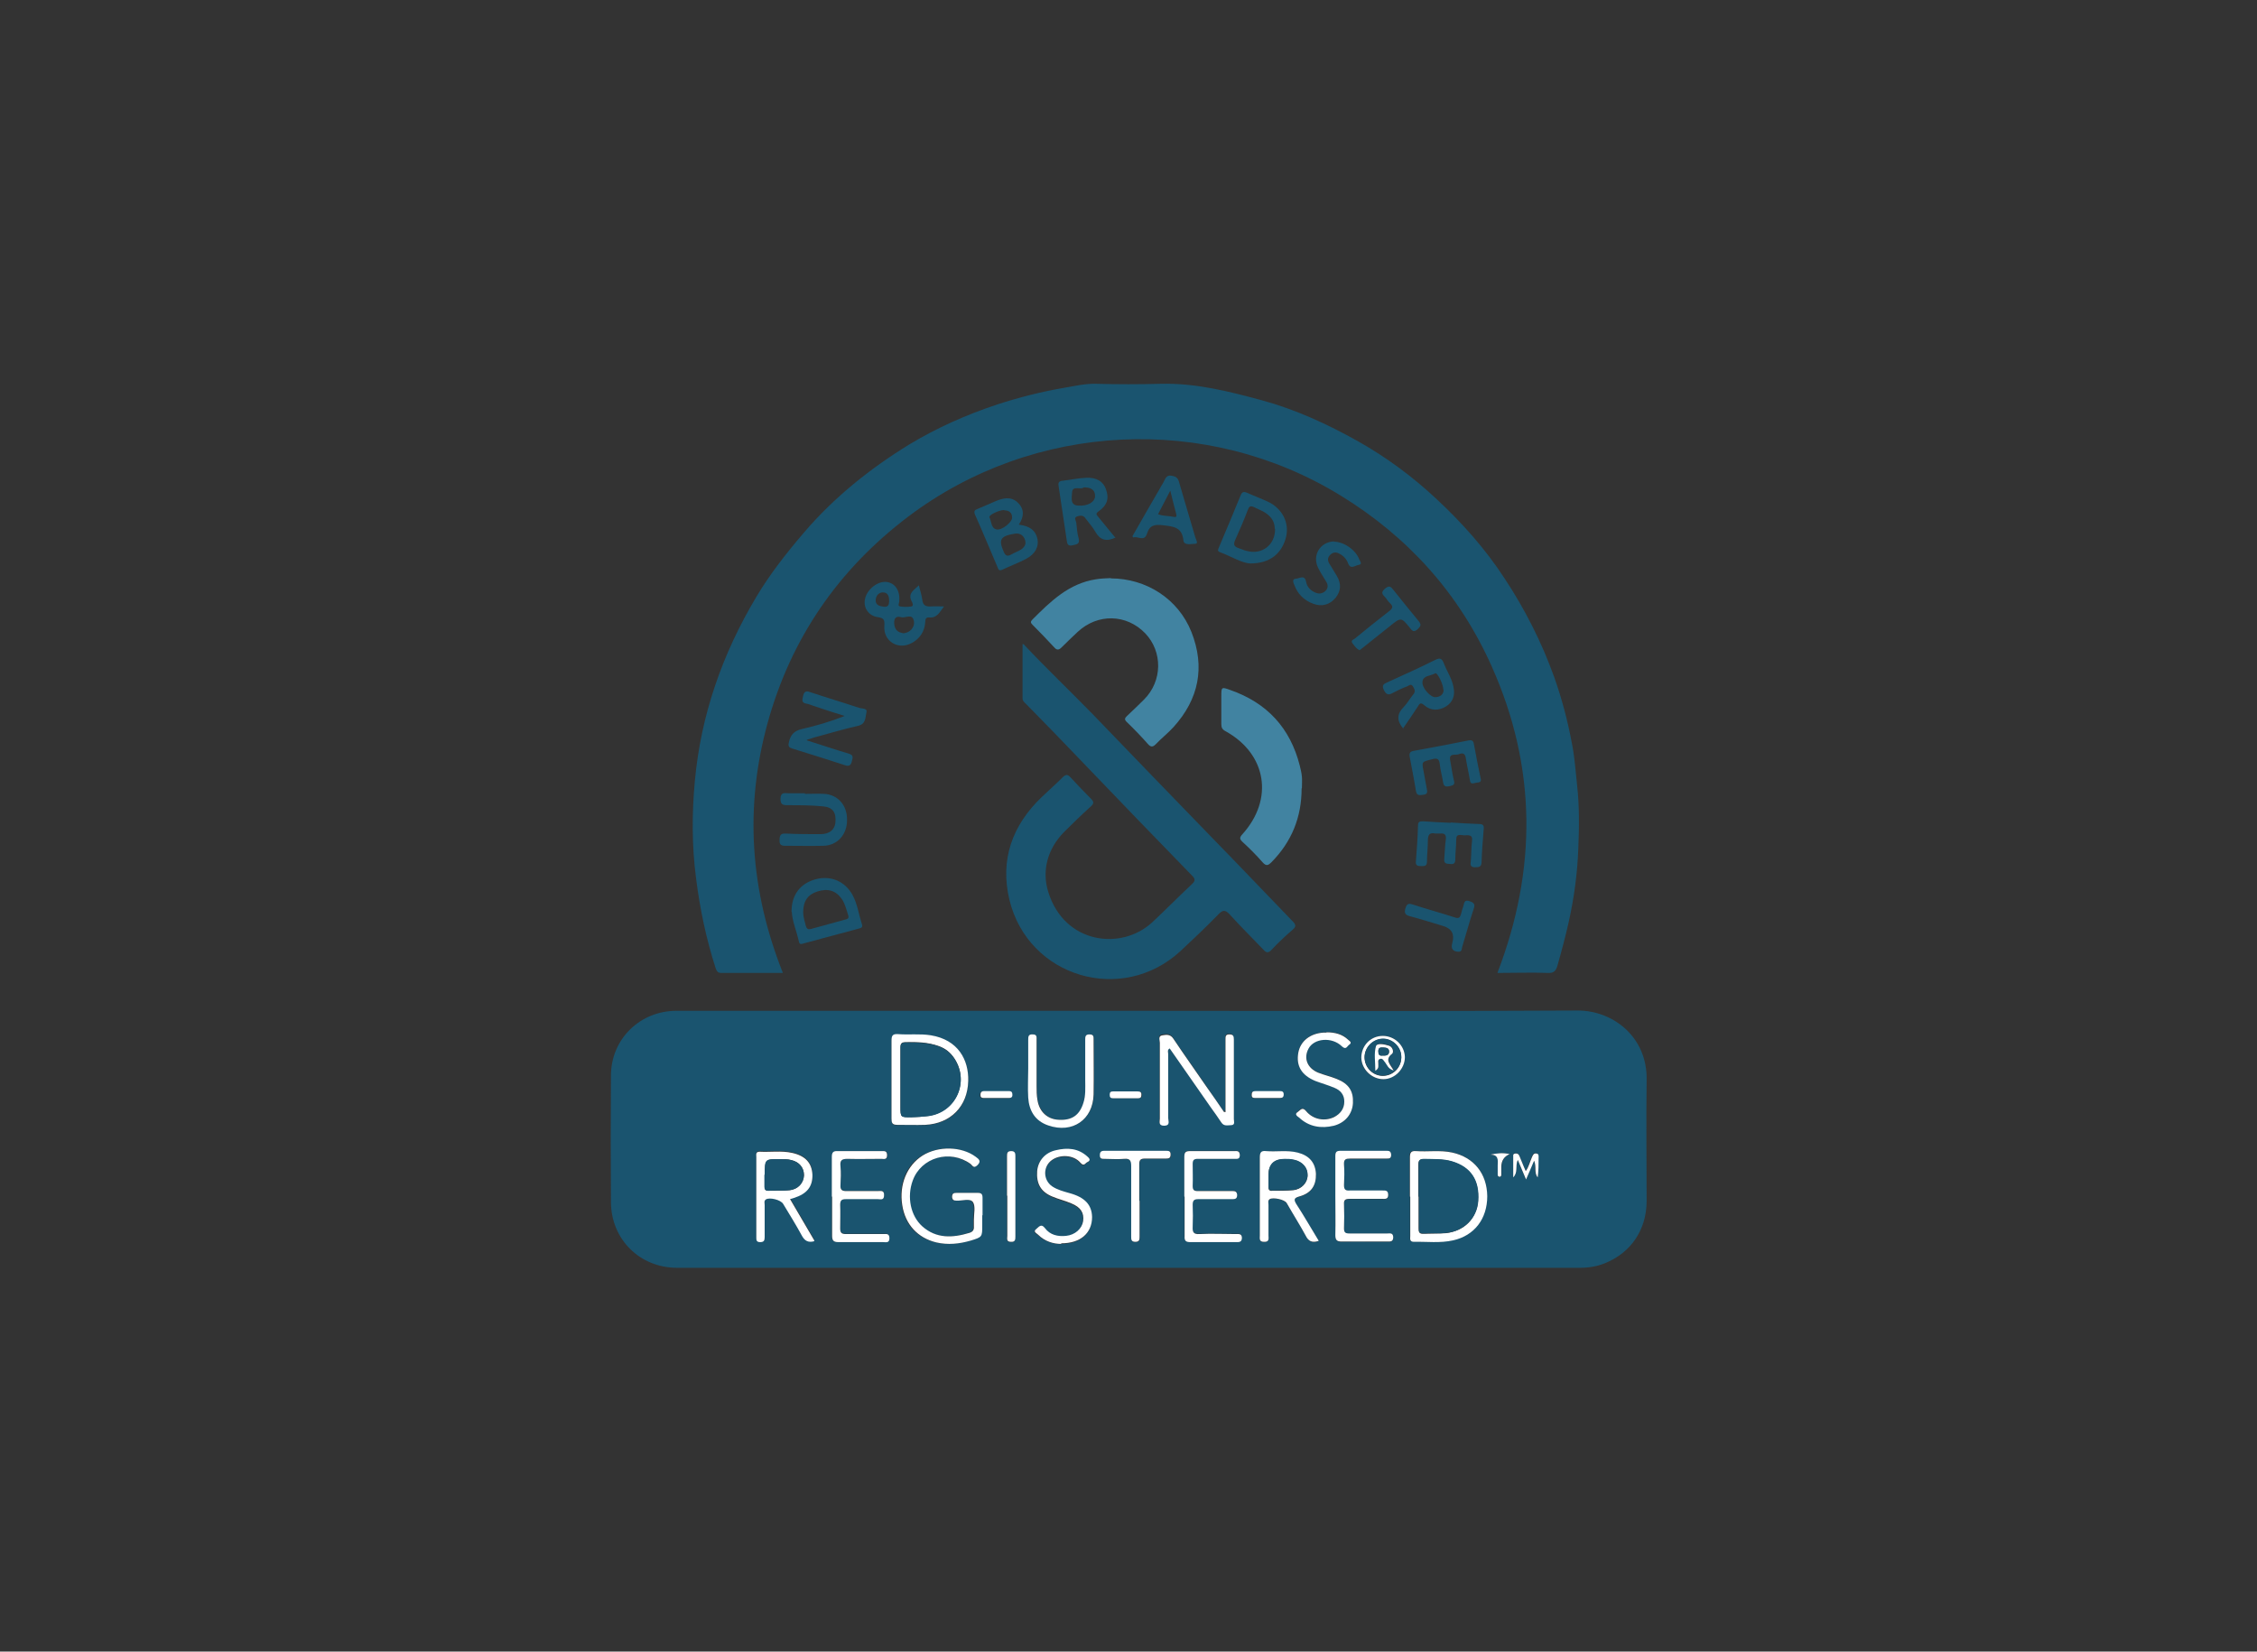<svg xmlns="http://www.w3.org/2000/svg" id="Layer_1" viewBox="0 0 75.62 55.34"><rect x="0" y="0" width="75.62" height="55.34" fill="#333333" stroke="none"/><defs><style>.cls-1{fill:#4183a1;}.cls-2{fill:#1a546f;}.cls-3{fill:#fff;}</style></defs><path class="cls-2" d="M37.82,33.87c5.01,0,10.02.02,15.04-.01,1.19,0,2.34.89,2.31,2.33-.02,1.36,0,2.71,0,4.07-.01.96-.53,1.71-1.38,2.06-.26.11-.55.16-.84.16-10.09,0-20.18,0-30.27,0-1.24,0-2.2-.95-2.21-2.19-.01-1.42-.01-2.83,0-4.25,0-1.22.97-2.17,2.19-2.17,5.05,0,10.11,0,15.16,0M41.06,37.22s-.04,0-.06.01c-.2-.28-.4-.57-.59-.85-.37-.54-.75-1.07-1.11-1.61-.1-.15-.23-.13-.36-.11-.16.02-.09.16-.09.25,0,.85,0,1.7,0,2.54,0,.1-.06.25.15.24.22,0,.13-.16.13-.26,0-.71,0-1.42,0-2.14,0-.06-.04-.13.05-.18.46.66.92,1.32,1.38,1.98.12.17.24.33.35.5.09.14.23.09.34.09.14,0,.08-.13.08-.2,0-.89,0-1.78,0-2.67,0-.11-.02-.17-.15-.17-.13,0-.13.07-.13.16,0,.35,0,.7,0,1.04v1.36ZM47.24,40.09c0,.44,0,.88,0,1.32,0,.09-.03.2.12.19.44-.01.88.05,1.32-.05.71-.16,1.14-.72,1.14-1.48,0-.75-.44-1.3-1.17-1.46-.4-.09-.81-.02-1.22-.05-.16,0-.21.04-.2.2,0,.44,0,.88,0,1.32M29.87,36.17c0,.44,0,.88,0,1.32,0,.14.02.22.19.21.31-.01.63,0,.94,0,.85-.04,1.42-.6,1.44-1.47.02-.71-.34-1.38-1.25-1.53-.37-.06-.74-.01-1.11-.04-.18-.01-.21.06-.21.22,0,.43,0,.86,0,1.3M32.91,40.72c0-.19,0-.39,0-.58,0-.12-.03-.17-.16-.17-.24,0-.47,0-.71,0-.1,0-.16.02-.15.14,0,.11.06.12.14.12.19.01.46-.09.55.05.09.14.03.39.03.59,0,.08,0,.15,0,.23.01.12-.05.18-.15.21-.56.17-1.1.2-1.58-.22-.39-.34-.51-.98-.32-1.53.28-.78,1.25-1.06,1.94-.56.06.05.1.16.22.05.16-.14.07-.2-.05-.29-.47-.35-1.25-.37-1.78-.04-.53.32-.79.96-.68,1.66.1.65.51,1.1,1.14,1.25.39.09.78.05,1.15-.06.39-.12.39-.12.39-.52,0-.11,0-.22,0-.33M44.18,41.58c-.25-.42-.49-.83-.75-1.23-.1-.15-.08-.2.1-.25.4-.11.57-.36.56-.76-.01-.37-.22-.61-.61-.71-.35-.09-.71-.03-1.06-.05-.17-.01-.21.05-.21.21,0,.87,0,1.75,0,2.62,0,.1-.03.2.14.21.19,0,.15-.12.15-.22,0-.34,0-.68,0-1.02,0-.06-.03-.14.04-.19.11-.08.5.01.57.13.22.36.44.72.64,1.1.1.18.22.24.43.17M26.46,40.16c.06-.02.1-.03.14-.04.44-.13.64-.38.62-.78-.01-.39-.23-.63-.68-.73-.36-.08-.73-.02-1.09-.04-.14,0-.11.1-.11.18,0,.9,0,1.8,0,2.69,0,.09,0,.16.13.16.13,0,.15-.05.15-.17,0-.36,0-.71,0-1.07,0-.06-.03-.14.04-.19.12-.08.5,0,.58.14.21.36.43.71.63,1.07.1.18.22.24.41.18,0,0,0-.02,0-.03-.27-.46-.54-.92-.82-1.4M44.74,40.09c0,.43,0,.86,0,1.3,0,.16.04.22.21.22.51-.01,1.02,0,1.53,0,.11,0,.2.01.2-.15,0-.16-.11-.12-.2-.12-.42,0-.85,0-1.27,0-.13,0-.18-.03-.18-.17,0-.27.01-.54,0-.81,0-.15.05-.18.19-.18.36,0,.73,0,1.09,0,.09,0,.19.03.2-.13,0-.16-.09-.15-.2-.15-.36,0-.73,0-1.09,0-.14,0-.2-.04-.19-.18.01-.23.01-.46,0-.69-.01-.18.06-.21.22-.2.4,0,.8,0,1.2,0,.09,0,.16,0,.16-.13,0-.12-.07-.13-.17-.13-.51,0-1.02,0-1.53,0-.14,0-.17.05-.17.18,0,.45,0,.9,0,1.35M39.68,40.09h0c0,.44,0,.88,0,1.32,0,.16.04.2.2.2.51,0,1.02,0,1.52,0,.1,0,.21.02.2-.15,0-.15-.11-.12-.2-.12-.41,0-.81-.01-1.22,0-.2,0-.25-.06-.23-.24.02-.24.01-.49,0-.74,0-.15.04-.19.19-.19.37,0,.74,0,1.12,0,.1,0,.18,0,.18-.14,0-.15-.09-.13-.19-.13-.37,0-.75,0-1.12,0-.13,0-.18-.03-.18-.17.01-.24,0-.49,0-.74,0-.14.05-.17.18-.17.41,0,.81,0,1.22,0,.09,0,.19.02.19-.13,0-.15-.09-.13-.19-.13-.49,0-.98,0-1.47,0-.16,0-.2.04-.2.2,0,.44,0,.88,0,1.32M34.45,35.79h.01c0,.33-.02.66,0,.99.03.44.23.78.67.93.81.27,1.49-.19,1.52-1.04.02-.61,0-1.22,0-1.83,0-.1,0-.18-.14-.18-.14,0-.15.07-.14.18,0,.45,0,.9,0,1.35,0,.25.01.51-.06.76-.13.42-.39.6-.84.57-.36-.02-.63-.27-.7-.66-.03-.16-.03-.32-.03-.48,0-.51,0-1.02,0-1.53,0-.09.01-.18-.13-.19-.16,0-.15.08-.15.19,0,.31,0,.63,0,.94M27.87,40.09c0,.43,0,.86,0,1.3,0,.16.03.23.21.22.5-.01,1,0,1.5,0,.09,0,.21.04.21-.13,0-.17-.11-.14-.21-.14-.41,0-.83,0-1.24,0-.15,0-.19-.05-.19-.19,0-.26.01-.53,0-.79,0-.15.05-.19.19-.19.36,0,.71,0,1.07,0,.09,0,.21.05.21-.13,0-.19-.12-.14-.22-.14-.35,0-.7,0-1.04,0-.15,0-.21-.03-.2-.2.01-.21.02-.42,0-.63-.01-.19.04-.25.24-.24.38.02.76,0,1.14,0,.09,0,.19.03.19-.12,0-.15-.08-.14-.18-.14-.49,0-.98,0-1.47,0-.16,0-.2.05-.2.2,0,.44,0,.88,0,1.32M44.45,34.59s-.07,0-.1,0c-.46.03-.78.29-.85.67-.08.45.1.76.57.95.21.08.43.15.64.23.2.08.33.23.33.46,0,.25-.12.42-.34.52-.31.16-.7.09-.94-.2-.14-.16-.21-.03-.28.03-.12.09,0,.15.05.19.33.31.73.37,1.16.27.39-.09.62-.39.64-.76.02-.4-.15-.65-.55-.81-.2-.08-.42-.13-.62-.21-.36-.15-.48-.48-.32-.8.18-.35.77-.41,1.12-.08.14.13.17,0,.24-.05.12-.08.02-.13-.03-.17-.2-.2-.45-.25-.72-.25M35.55,41.68c.65,0,1.04-.35,1.03-.88,0-.41-.24-.66-.75-.8-.2-.06-.41-.11-.59-.23-.3-.21-.3-.65-.02-.87.28-.21.75-.19.97.08.12.14.16.01.23-.02.12-.06.06-.13,0-.19-.31-.28-.67-.3-1.05-.21-.37.08-.61.36-.63.7-.03.42.12.68.5.85.21.09.43.15.64.23.32.13.44.31.4.6-.04.26-.28.47-.57.49-.28.03-.53-.04-.71-.27-.13-.17-.21-.03-.29.03-.12.09.01.15.06.19.23.23.52.3.77.31M38.18,40.24c0-.41,0-.81,0-1.22,0-.14.04-.2.19-.19.24,0,.47,0,.71,0,.1,0,.16-.02.15-.14,0-.11-.05-.12-.14-.12-.69,0-1.39,0-2.08,0-.11,0-.15.04-.15.15,0,.12.07.12.15.12.22,0,.44.01.66,0,.2-.02.24.06.24.24,0,.79,0,1.57,0,2.36,0,.1,0,.18.14.18.14,0,.14-.08.14-.18,0-.4,0-.8,0-1.19M33.74,40.07c0,.45,0,.9,0,1.35,0,.08-.04.19.12.2.16,0,.15-.09.15-.19,0-.89,0-1.78,0-2.67,0-.1,0-.18-.14-.18-.14,0-.14.08-.14.18,0,.44,0,.88,0,1.32M46.33,34.71c-.4,0-.72.33-.72.73,0,.39.35.73.73.72.39,0,.72-.35.72-.74,0-.4-.34-.72-.74-.71M50.85,38.87c.09.21.17.4.27.64.1-.24.18-.42.27-.63.09.21-.01.41.12.56.03-.21.03-.42.03-.64,0-.06.02-.14-.08-.16-.09-.01-.11.06-.14.12-.07.15-.1.32-.21.47-.07-.17-.14-.34-.2-.5-.02-.05-.05-.09-.11-.09-.04,0-.1.01-.1.06,0,.25,0,.49,0,.74.17-.17.06-.37.15-.58M37.71,36.8c.14,0,.27,0,.41,0,.07,0,.14,0,.14-.1,0-.1-.04-.13-.13-.13-.27,0-.54,0-.81,0-.08,0-.13.02-.12.11,0,.09.03.12.12.12.13,0,.27,0,.41,0M33.36,36.8h0c.14,0,.29,0,.43,0,.07,0,.11-.02.11-.1,0-.08-.02-.13-.11-.13-.28,0-.56,0-.84,0-.09,0-.12.04-.12.13,0,.08.04.1.11.1.14,0,.27,0,.4,0M42.45,36.8c.13,0,.27,0,.4,0,.08,0,.15,0,.14-.12,0-.1-.06-.11-.13-.11-.27,0-.54,0-.81,0-.08,0-.13.02-.13.11,0,.11.06.12.14.12.13,0,.25,0,.38,0M49.93,38.69c.29,0,.27.17.26.36,0,.1,0,.2,0,.3,0,.04,0,.09.07.08.04,0,.05-.04.05-.08,0-.08,0-.17,0-.25q0-.31.28-.43c-.23-.05-.43-.03-.65.02"></path><path class="cls-2" d="M26.22,32.6c-.71,0-1.38,0-2.05,0-.11,0-.15-.04-.19-.15-.32-.99-.53-2-.66-3.03-.14-1.08-.14-2.16-.04-3.24.2-2.21.92-4.27,2.06-6.18.46-.77,1.01-1.47,1.6-2.16,1.01-1.18,2.21-2.14,3.53-2.95.93-.56,1.92-1,2.95-1.34.74-.24,1.49-.43,2.26-.56.34-.06.69-.14,1.05-.13.72.02,1.44.02,2.16,0,1.16-.03,2.27.25,3.38.55,1.14.31,2.2.8,3.22,1.37.96.54,1.84,1.19,2.65,1.95.86.8,1.63,1.67,2.27,2.65.68,1.03,1.24,2.13,1.66,3.3.26.73.46,1.49.6,2.25.09.45.12.92.17,1.38.08.71.07,1.42.04,2.13-.03.82-.14,1.64-.32,2.45-.11.49-.24.98-.38,1.47-.05.17-.12.25-.31.24-.56-.02-1.12,0-1.7,0,1.33-3.46,1.32-6.89-.19-10.27-1.09-2.44-2.8-4.34-5.07-5.73-4.48-2.75-10.27-2.47-14.48.71-2.34,1.77-3.93,4.08-4.71,6.91-.78,2.83-.59,5.61.51,8.38"></path><path class="cls-2" d="M34.3,21.59c.76.81,1.55,1.56,2.31,2.34,1.33,1.38,2.66,2.76,3.99,4.13.91.93,1.8,1.87,2.7,2.8.11.11.15.18,0,.3-.24.21-.48.43-.7.67-.12.12-.18.09-.28-.02-.37-.39-.75-.76-1.11-1.16-.15-.16-.23-.18-.39-.01-.41.42-.83.82-1.26,1.22-1.96,1.82-5.11.89-5.74-1.71-.32-1.34.09-2.49,1.08-3.44.23-.22.47-.43.7-.66.12-.12.18-.1.28.01.22.24.44.47.67.7.1.1.11.16,0,.26-.31.28-.61.57-.9.86-.55.56-.75,1.29-.53,2,.54,1.76,2.46,1.98,3.49,1.02.45-.42.87-.85,1.32-1.27.13-.12.12-.18,0-.3-1.22-1.25-2.43-2.51-3.64-3.77-.63-.66-1.27-1.32-1.91-1.97-.05-.05-.12-.1-.12-.19,0-.61,0-1.21,0-1.82"></path><path class="cls-1" d="M37.21,19.38c1.2,0,2.27.69,2.71,1.8.46,1.17.25,2.24-.6,3.18-.19.21-.41.38-.6.58-.09.09-.16.1-.25,0-.23-.26-.47-.51-.72-.75-.09-.09-.06-.13.01-.2.19-.18.38-.36.57-.55.62-.62.63-1.6.04-2.22-.63-.65-1.59-.67-2.26-.05-.18.17-.37.35-.55.53-.08.08-.15.09-.23,0-.24-.26-.49-.52-.74-.77-.06-.06-.07-.1,0-.17.61-.61,1.22-1.21,2.13-1.35.17-.03.34-.03.51-.04"></path><path class="cls-1" d="M43.61,26.42c0,.96-.33,1.78-1.01,2.47-.11.11-.18.14-.3,0-.21-.24-.44-.47-.68-.69-.09-.09-.09-.14,0-.24,1.07-1.18.82-2.7-.56-3.46-.11-.06-.14-.12-.14-.24,0-.3,0-.61,0-.92,0-.32,0-.33.3-.22,1.23.43,2.01,1.27,2.33,2.54.03.12.06.25.07.37.01.13,0,.25,0,.38"></path><path class="cls-2" d="M27.04,24.81c.51.16.95.31,1.39.44.18.05.14.14.11.26-.03.13-.09.18-.23.13-.59-.19-1.18-.38-1.77-.56-.1-.03-.14-.07-.11-.2.05-.25.17-.39.43-.45.48-.11.96-.25,1.44-.44-.35-.11-.7-.22-1.05-.34-.07-.02-.14-.06-.22-.07-.19-.03-.15-.13-.12-.27.04-.17.13-.16.26-.11.54.18,1.08.34,1.62.52.09.03.28,0,.24.15-.04.16-.01.39-.28.45-.49.11-.98.26-1.47.39-.06.02-.13.04-.25.08"></path><path class="cls-2" d="M30.78,19.58c.04.19.1.35.12.51.02.19.11.24.29.23.13-.01.27,0,.44,0-.15.19-.23.39-.49.37-.11-.01-.14.04-.14.15-.02.32-.18.56-.46.71-.46.24-.95-.07-.91-.58.01-.18,0-.26-.21-.29-.32-.04-.5-.32-.44-.6.06-.33.43-.62.73-.58.29.04.45.3.42.65,0,.06-.07.15.03.17.12.02.26.02.38,0,.08-.02.03-.13,0-.18-.13-.27.09-.37.25-.53M30.24,21.22c.23,0,.42-.19.38-.41-.05-.27-.28-.09-.43-.13-.17-.05-.24.04-.23.21.01.2.12.3.28.32M29.79,20.13c0-.15-.04-.28-.21-.28-.14,0-.23.11-.24.25-.01.18.13.21.27.23.16.02.18-.08.18-.2"></path><path class="cls-2" d="M41.9,18.88c-.3-.01-.65-.24-1.03-.38-.1-.04-.05-.1-.03-.16.25-.58.49-1.17.73-1.75.05-.12.11-.12.21-.08.24.11.49.2.72.31.47.23.7.7.59,1.17-.14.56-.54.89-1.2.89M42.71,17.72c0-.17-.06-.31-.18-.43-.15-.15-.34-.21-.52-.3-.12-.05-.16-.02-.2.09-.13.34-.27.67-.42,1-.08.17-.04.24.12.29.09.03.17.07.26.09.52.14.96-.21.95-.74"></path><path class="cls-2" d="M26.52,30.55c0-.58.3-.95.81-1.09.5-.13.97.06,1.23.52.17.31.21.66.32.99.03.1-.02.12-.09.14-.62.17-1.24.33-1.86.5-.06.02-.14.05-.16-.05-.08-.36-.23-.71-.24-1M26.91,30.57c0,.14.05.3.09.46.03.09.07.12.16.1.39-.11.78-.21,1.17-.32.07-.02.12-.04.09-.14-.06-.18-.1-.37-.21-.54-.2-.29-.47-.37-.82-.26-.32.1-.48.32-.48.7"></path><path class="cls-2" d="M34.14,17.58c.38.05.56.2.62.48.05.25-.07.5-.37.66-.26.14-.54.24-.81.37-.11.05-.13-.01-.16-.09-.25-.58-.49-1.17-.75-1.75-.05-.12-.02-.16.09-.2.2-.08.39-.17.58-.25.26-.11.53-.18.76.04.23.22.21.48.04.73M34.36,18.19c-.01-.21-.16-.34-.35-.31-.5.08-.56.2-.38.61.06.14.13.16.25.09.1-.06.22-.1.32-.16.1-.06.16-.15.16-.24M33.64,17.09c-.17,0-.52.17-.49.24.07.14.05.37.24.41.18.04.53-.25.52-.4,0-.16-.1-.24-.26-.24"></path><path class="cls-2" d="M47.02,24.42c-.23-.27-.22-.5.01-.73.12-.12.21-.29.32-.42.09-.1.04-.19-.01-.27-.07-.11-.14-.02-.2,0-.16.06-.31.13-.46.21-.14.08-.22.09-.31-.08-.1-.2.02-.22.14-.28.53-.24,1.06-.48,1.58-.74.16-.08.22-.04.28.1.1.28.28.52.33.82.06.28-.03.5-.25.64-.24.15-.52.15-.73-.04-.13-.11-.16-.05-.22.05-.16.25-.33.49-.5.74M48.36,23.12c0-.2-.21-.6-.27-.56-.15.09-.41.07-.43.28-.03.21.28.54.44.52.17-.01.26-.1.27-.24"></path><path class="cls-2" d="M37.38,18.01c-.31.15-.52.09-.68-.19-.09-.16-.22-.3-.33-.45-.07-.11-.17-.1-.27-.07-.14.04-.05.14-.04.21.02.18.03.36.08.53.05.2-.08.2-.2.23-.16.04-.19-.05-.2-.17-.09-.6-.18-1.2-.27-1.8-.02-.1-.01-.18.12-.19.27-.03.53-.09.8-.1.34-.02.57.12.66.37.12.32.05.55-.25.76-.1.07-.06.11-.01.17.19.23.38.47.59.72M36.31,16.33c-.09.1-.38-.08-.39.17,0,.13-.09.42.19.44.35.03.58-.13.58-.32,0-.22-.15-.29-.38-.29"></path><path class="cls-2" d="M49.61,26.08c.04.16-.09.13-.17.15-.08.02-.17.06-.19-.08-.04-.25-.1-.5-.14-.75-.02-.16-.11-.18-.23-.13-.11.05-.35-.06-.29.22.04.22.07.44.12.65.04.14,0,.17-.13.2-.13.03-.21.02-.23-.13-.03-.2-.09-.4-.11-.6-.02-.18-.08-.22-.26-.17-.35.09-.35.07-.28.42.03.18.07.37.1.55.02.11.05.2-.11.22-.12.01-.22.05-.25-.13-.06-.38-.14-.77-.21-1.15-.02-.12.02-.17.13-.19.62-.11,1.23-.23,1.84-.35.1-.02.16,0,.18.11.07.39.15.78.23,1.17"></path><path class="cls-2" d="M48.61,27.56c.31.02.63.04.94.05.13,0,.18.04.16.18-.03.36-.06.73-.07,1.09,0,.17-.09.18-.22.18-.18,0-.15-.11-.14-.22.02-.22.01-.44.04-.66.03-.23-.13-.19-.26-.19-.12,0-.28-.08-.27.16,0,.21-.03.42-.03.63,0,.12-.03.19-.17.17-.12-.01-.22,0-.2-.18.02-.21.02-.42.05-.63.02-.15-.02-.23-.19-.21-.05,0-.1,0-.15,0-.22-.05-.26.06-.26.25,0,.23-.03.46-.03.69,0,.16-.09.15-.2.15-.12,0-.19-.02-.17-.17.03-.4.06-.79.07-1.19,0-.14.07-.14.18-.14.3.02.61.04.91.05h0Z"></path><path class="cls-2" d="M26.96,26.6c.22,0,.44-.01.66,0,.46.03.77.39.76.88,0,.49-.33.85-.79.86-.43.01-.86,0-1.29,0-.15,0-.19-.06-.18-.2,0-.14.03-.22.2-.21.39.02.78.02,1.17.02.3,0,.48-.15.5-.39.03-.33-.08-.51-.41-.54-.39-.04-.79-.04-1.19-.04-.16,0-.24-.02-.24-.21,0-.22.12-.2.26-.19.19,0,.37,0,.56,0v.04Z"></path><path class="cls-2" d="M37.94,17.97c.31-.54.61-1.07.92-1.6.05-.1.12-.19.16-.29.05-.1.1-.16.23-.14.13.02.21.06.25.2.18.63.37,1.25.55,1.87.02.07.11.21,0,.21-.13,0-.38.07-.4-.11-.04-.45-.34-.47-.68-.51-.26-.03-.45-.02-.54.28-.09.29-.31.07-.46.13l-.04-.06ZM38.8,17.23c.18.07.36.05.53.09.13.02.08-.07.07-.13-.06-.23-.12-.46-.19-.75-.15.29-.28.54-.41.79"></path><path class="cls-2" d="M44.69,18.15c.33,0,.73.27.85.59.02.06.13.17-.03.19-.11.02-.26.16-.34-.05-.06-.16-.17-.27-.32-.34-.1-.05-.2-.03-.28.05-.08.08-.1.17-.04.28.08.14.17.27.25.41.17.28.15.52-.03.75-.19.23-.46.31-.75.2-.3-.11-.52-.32-.63-.62-.03-.07-.1-.21.05-.22.11,0,.29-.15.34.1.03.18.15.3.32.37.12.05.23.03.33-.06.09-.09.09-.2.03-.3-.09-.15-.19-.3-.27-.46-.22-.43.06-.89.54-.9"></path><path class="cls-2" d="M45.54,21.78c-.11-.05-.16-.15-.23-.23-.06-.09.03-.12.08-.15.38-.31.76-.62,1.15-.92.12-.09.15-.16.03-.27-.07-.06-.11-.15-.18-.22-.12-.11-.09-.18.03-.28.13-.1.18-.05.26.05.28.35.56.7.85,1.05.11.13.06.18-.04.28-.13.11-.18.04-.25-.05-.29-.36-.3-.36-.66-.07l-.89.71s-.09.07-.14.11"></path><path class="cls-2" d="M48.88,31.89c-.2,0-.28-.1-.22-.3q.12-.43-.3-.56c-.37-.11-.74-.23-1.12-.33-.16-.04-.2-.11-.15-.27.05-.15.1-.17.25-.12.46.15.94.28,1.4.43.14.05.18,0,.21-.11.02-.09.05-.18.08-.27.03-.11.03-.23.22-.16.17.06.17.13.12.27-.14.42-.25.84-.38,1.26-.02.06,0,.16-.12.16"></path><path class="cls-3" d="M41.06,37.22v-1.36c0-.35,0-.7,0-1.04,0-.09,0-.16.13-.16.13,0,.15.06.15.17,0,.89,0,1.78,0,2.67,0,.07.05.19-.08.2-.12,0-.25.05-.34-.09-.11-.17-.23-.33-.35-.5-.46-.66-.92-1.32-1.38-1.98-.09.05-.05.13-.05.19,0,.71,0,1.42,0,2.14,0,.1.08.25-.13.26-.21,0-.15-.14-.15-.24,0-.85,0-1.7,0-2.54,0-.09-.07-.23.09-.25.13-.02.26-.04.36.11.36.54.74,1.07,1.11,1.61.2.28.4.57.59.85.02,0,.04,0,.06-.01"></path><path class="cls-3" d="M47.24,40.09c0-.44,0-.88,0-1.32,0-.16.05-.21.2-.2.4.03.81-.04,1.22.05.72.16,1.16.7,1.17,1.46,0,.76-.43,1.32-1.14,1.48-.44.1-.88.04-1.32.05-.15,0-.12-.11-.12-.19,0-.44,0-.88,0-1.32M47.53,40.09h0c0,.36,0,.71,0,1.07,0,.12.02.19.16.18.25-.01.51,0,.76-.02.61-.07,1.03-.5,1.07-1.07.05-.7-.25-1.15-.88-1.33-.31-.09-.62-.07-.93-.08-.14,0-.19.04-.19.19,0,.36,0,.71,0,1.07"></path><path class="cls-3" d="M29.87,36.17c0-.43,0-.86,0-1.3,0-.16.03-.23.21-.22.37.03.74-.02,1.11.04.91.15,1.27.82,1.25,1.53-.02.86-.6,1.43-1.44,1.47-.31.01-.63,0-.94,0-.17,0-.19-.07-.19-.21,0-.44,0-.88,0-1.32M30.17,36.17v.91c0,.36,0,.36.37.35.19,0,.37-.01.56-.04.92-.12,1.39-1.14.88-1.92-.13-.2-.3-.34-.53-.42-.36-.13-.73-.14-1.11-.13-.14,0-.17.05-.17.18,0,.35,0,.71,0,1.06"></path><path class="cls-3" d="M32.91,40.72v.33c0,.4,0,.4-.39.52-.38.11-.76.15-1.15.06-.62-.15-1.04-.6-1.14-1.25-.11-.69.16-1.33.68-1.66.53-.33,1.31-.31,1.78.04.11.08.2.15.05.29-.12.11-.16,0-.22-.05-.69-.5-1.66-.22-1.94.56-.2.55-.07,1.18.32,1.53.47.42,1.02.39,1.58.22.1-.03.16-.09.15-.21,0-.07,0-.15,0-.23,0-.2.06-.45-.03-.59-.1-.14-.36-.04-.55-.05-.09,0-.14-.02-.15-.12,0-.12.05-.14.15-.14.24,0,.47,0,.71,0,.13,0,.16.05.16.17,0,.19,0,.39,0,.58"></path><path class="cls-3" d="M44.18,41.58c-.22.07-.34.01-.43-.17-.2-.37-.43-.73-.64-1.1-.07-.12-.46-.2-.57-.13-.07.05-.04.12-.04.19,0,.34,0,.68,0,1.02,0,.1.04.23-.15.22-.17,0-.14-.11-.14-.21,0-.87,0-1.75,0-2.62,0-.16.04-.23.21-.21.35.03.71-.04,1.06.05.39.1.59.34.61.71.01.4-.16.65-.56.76-.17.05-.19.1-.1.25.26.4.5.82.75,1.23M42.5,39.37c0,.14,0,.27,0,.41,0,.08.03.13.12.12.24,0,.48,0,.71-.02.28-.03.48-.25.48-.5,0-.25-.17-.45-.44-.51-.11-.02-.22-.03-.33-.03q-.54,0-.54.54"></path><path class="cls-3" d="M26.46,40.16c.28.48.55.94.82,1.4,0,0,0,.02,0,.03-.19.05-.31,0-.41-.18-.2-.37-.42-.72-.63-1.07-.08-.14-.46-.23-.58-.15-.07.05-.04.12-.04.19,0,.36,0,.71,0,1.07,0,.11-.02.17-.15.17-.13,0-.13-.07-.13-.16,0-.9,0-1.8,0-2.69,0-.08-.03-.18.11-.18.36.02.73-.04,1.09.04.45.1.66.34.68.73.01.4-.18.64-.62.78-.04.01-.08.03-.14.04M25.62,39.36c0,.13,0,.27,0,.4,0,.09.02.14.13.14.24,0,.47,0,.71-.02.28-.03.47-.25.48-.5,0-.25-.16-.45-.43-.51-.11-.03-.23-.03-.35-.03-.53,0-.53,0-.53.52"></path><path class="cls-3" d="M44.74,40.09c0-.45,0-.9,0-1.35,0-.13.03-.18.17-.18.51,0,1.02,0,1.53,0,.09,0,.16,0,.17.13,0,.13-.06.13-.16.13-.4,0-.8,0-1.2,0-.16,0-.23.02-.22.2.02.23.01.46,0,.69,0,.15.05.19.19.18.36,0,.73,0,1.09,0,.11,0,.2-.01.2.15,0,.15-.11.13-.2.13-.36,0-.73,0-1.09,0-.14,0-.2.03-.19.18.01.27.01.54,0,.81,0,.14.05.17.18.17.42,0,.85,0,1.27,0,.09,0,.19-.03.2.12,0,.16-.09.15-.2.15-.51,0-1.02,0-1.53,0-.17,0-.21-.06-.21-.22.01-.43,0-.86,0-1.3"></path><path class="cls-3" d="M39.68,40.09c0-.44,0-.88,0-1.32,0-.16.04-.2.2-.2.49,0,.98,0,1.47,0,.09,0,.18-.02.19.13,0,.15-.09.13-.18.13-.41,0-.81,0-1.22,0-.13,0-.18.03-.18.17,0,.25.01.49,0,.74,0,.14.05.17.18.17.37,0,.74,0,1.12,0,.09,0,.18-.01.19.13,0,.14-.08.14-.18.14-.37,0-.75,0-1.12,0-.14,0-.19.04-.19.19.01.24.01.49,0,.74-.01.19.04.25.23.24.41-.02.81,0,1.22,0,.09,0,.19-.02.2.12,0,.16-.1.15-.2.15-.51,0-1.02,0-1.52,0-.16,0-.21-.04-.2-.2,0-.44,0-.88,0-1.32h0Z"></path><path class="cls-3" d="M34.45,35.79c0-.31,0-.63,0-.94,0-.11,0-.2.15-.19.15,0,.13.09.13.19,0,.51,0,1.02,0,1.53,0,.16,0,.32.03.48.06.39.33.64.7.66.45.03.71-.15.84-.57.08-.25.06-.5.06-.76,0-.45,0-.9,0-1.35,0-.1,0-.18.14-.18.15,0,.14.08.14.18,0,.61.01,1.22,0,1.83-.02.85-.71,1.32-1.52,1.04-.44-.15-.64-.49-.67-.93-.02-.33,0-.66,0-.99h-.01Z"></path><path class="cls-3" d="M27.87,40.09c0-.44,0-.88,0-1.32,0-.15.04-.21.2-.2.49,0,.98,0,1.47,0,.1,0,.18-.01.18.14,0,.16-.11.12-.19.12-.38,0-.76.01-1.14,0-.2,0-.25.06-.23.25.02.21.01.42,0,.63-.01.16.05.2.2.2.35,0,.69,0,1.04,0,.1,0,.23-.04.22.14,0,.18-.12.13-.21.13-.36,0-.71,0-1.07,0-.14,0-.19.04-.19.19.01.26,0,.52,0,.79,0,.14.04.19.19.19.41,0,.83,0,1.25,0,.1,0,.21-.03.21.14,0,.17-.12.13-.21.13-.5,0-1,0-1.5,0-.18,0-.21-.07-.21-.22,0-.43,0-.86,0-1.3"></path><path class="cls-3" d="M44.45,34.59c.27,0,.52.06.72.25.04.04.15.09.03.17-.07.05-.1.18-.24.05-.34-.33-.94-.27-1.12.08-.17.32-.04.65.32.8.2.08.42.13.62.21.41.16.57.41.55.81-.02.37-.26.66-.64.76-.42.1-.83.04-1.16-.27-.05-.04-.18-.11-.05-.19.08-.05.15-.19.28-.03.24.29.63.35.94.2.21-.11.34-.28.34-.52,0-.23-.13-.38-.33-.46-.21-.09-.43-.15-.64-.23-.46-.19-.65-.5-.57-.95.07-.38.39-.64.84-.67.03,0,.07,0,.1,0"></path><path class="cls-3" d="M35.55,41.68c-.25,0-.54-.08-.77-.31-.05-.05-.18-.1-.06-.19.08-.06.16-.2.29-.03.17.23.43.29.71.26.3-.03.53-.24.57-.49.04-.28-.08-.47-.4-.6-.21-.09-.43-.14-.64-.23-.38-.16-.53-.43-.5-.85.03-.34.26-.62.63-.7.38-.09.74-.07,1.05.21.07.06.13.13,0,.19-.07.03-.11.16-.23.02-.23-.27-.69-.29-.97-.08-.29.22-.28.66.02.87.18.12.38.17.59.23.51.14.74.39.75.8,0,.53-.38.88-1.03.88"></path><path class="cls-3" d="M38.18,40.24c0,.4,0,.8,0,1.19,0,.1,0,.18-.14.18-.14,0-.14-.08-.14-.18,0-.79,0-1.57,0-2.36,0-.18-.04-.26-.24-.24-.22.02-.44,0-.66,0-.08,0-.15,0-.15-.12,0-.11.04-.15.15-.15.69,0,1.39,0,2.08,0,.09,0,.14.02.14.12,0,.12-.05.14-.15.14-.24,0-.47,0-.71,0-.15,0-.19.05-.19.19,0,.41,0,.81,0,1.22"></path><path class="cls-3" d="M33.74,40.07c0-.44,0-.88,0-1.32,0-.1,0-.18.14-.18.14,0,.14.09.14.18,0,.89,0,1.78,0,2.67,0,.11,0,.2-.15.19-.16,0-.12-.11-.12-.2,0-.45,0-.9,0-1.35"></path><path class="cls-3" d="M46.33,34.71c.4,0,.73.32.74.71,0,.39-.33.74-.72.74-.39,0-.73-.33-.74-.72,0-.4.31-.73.72-.73M46.95,35.43c0-.33-.28-.62-.61-.62-.33,0-.62.28-.62.62,0,.34.28.62.61.62.34,0,.61-.27.62-.61"></path><path class="cls-3" d="M50.85,38.87c-.09.21.02.41-.15.58,0-.25,0-.49,0-.74,0-.05.05-.06.1-.06.06,0,.09.04.11.09.07.16.13.33.21.5.11-.15.14-.32.21-.47.03-.06.05-.13.14-.12.1.01.08.09.08.16,0,.21,0,.42-.03.64-.13-.16-.03-.35-.12-.56-.09.22-.17.4-.27.63-.1-.24-.18-.43-.27-.64"></path><path class="cls-3" d="M37.71,36.8c-.14,0-.27,0-.41,0-.09,0-.12-.03-.12-.12,0-.09.04-.11.12-.11.27,0,.54,0,.81,0,.1,0,.14.03.13.13,0,.1-.07.1-.14.1-.14,0-.27,0-.41,0"></path><path class="cls-3" d="M33.36,36.79c-.13,0-.27,0-.4,0-.07,0-.11-.02-.11-.1,0-.08.03-.13.12-.13.28,0,.56,0,.84,0,.09,0,.11.05.11.13,0,.08-.05.1-.11.1-.14,0-.29,0-.43,0h0Z"></path><path class="cls-3" d="M42.46,36.79c-.13,0-.25,0-.38,0-.09,0-.15,0-.14-.12,0-.09.05-.11.13-.11.27,0,.54,0,.81,0,.07,0,.13.01.13.11,0,.11-.06.12-.14.12-.13,0-.27,0-.4,0"></path><path class="cls-3" d="M49.93,38.69c.22-.05.42-.07.65-.02q-.28.12-.28.43c0,.08,0,.17,0,.25,0,.03,0,.07-.05.08-.06,0-.07-.04-.07-.08,0-.1,0-.2,0-.3.01-.18.03-.37-.26-.36"></path><path class="cls-2" d="M47.53,40.09c0-.36,0-.71,0-1.07,0-.15.04-.19.19-.19.31.01.63-.01.93.08.63.19.93.63.88,1.33-.04.57-.47,1.01-1.07,1.07-.25.03-.51,0-.76.02-.15,0-.17-.06-.16-.18,0-.36,0-.71,0-1.07h0Z"></path><path class="cls-2" d="M30.17,36.17c0-.36,0-.71,0-1.06,0-.13.03-.17.17-.18.38,0,.75,0,1.11.13.22.08.4.22.53.42.51.78.05,1.8-.88,1.92-.18.02-.37.03-.56.04-.37,0-.37,0-.37-.35v-.91Z"></path><path class="cls-2" d="M42.5,39.37q0-.54.54-.54c.11,0,.22,0,.33.03.27.06.45.27.44.51,0,.25-.2.47-.48.5-.23.02-.47.01-.71.02-.09,0-.12-.04-.12-.12,0-.14,0-.27,0-.41"></path><path class="cls-2" d="M25.62,39.36c0-.53,0-.53.53-.52.12,0,.24,0,.35.03.28.06.44.26.43.51,0,.26-.19.47-.48.5-.23.03-.47,0-.71.02-.1,0-.13-.05-.13-.14,0-.13,0-.27,0-.4"></path><path class="cls-2" d="M46.95,35.43c0,.34-.28.61-.62.61-.34,0-.61-.28-.61-.62,0-.33.28-.62.62-.62.33,0,.62.29.61.62M46.71,35.87c-.12-.22-.32-.37-.06-.57.07-.05.02-.23-.1-.27-.15-.05-.41-.1-.44.02-.07.25-.02.52-.02.82.12-.08.09-.14.1-.2.01-.07-.04-.17.06-.2.09-.03.12.07.17.12.07.08.1.21.29.27"></path><path class="cls-3" d="M46.7,35.87c-.19-.05-.22-.18-.29-.27-.05-.05-.08-.15-.17-.12-.1.03-.05.13-.06.2,0,.06.02.12-.1.2,0-.3-.05-.58.02-.82.03-.12.29-.07.44-.02.12.04.17.21.1.27-.26.2-.06.35.06.57M46.32,35.37c.1,0,.21,0,.22-.12.01-.13-.09-.14-.19-.15-.09,0-.17,0-.17.12,0,.11.03.16.14.15"></path><path class="cls-2" d="M46.32,35.37c-.11.02-.14-.04-.14-.15,0-.13.08-.13.17-.12.1,0,.2.02.19.15-.01.12-.12.13-.22.12"></path></svg>
